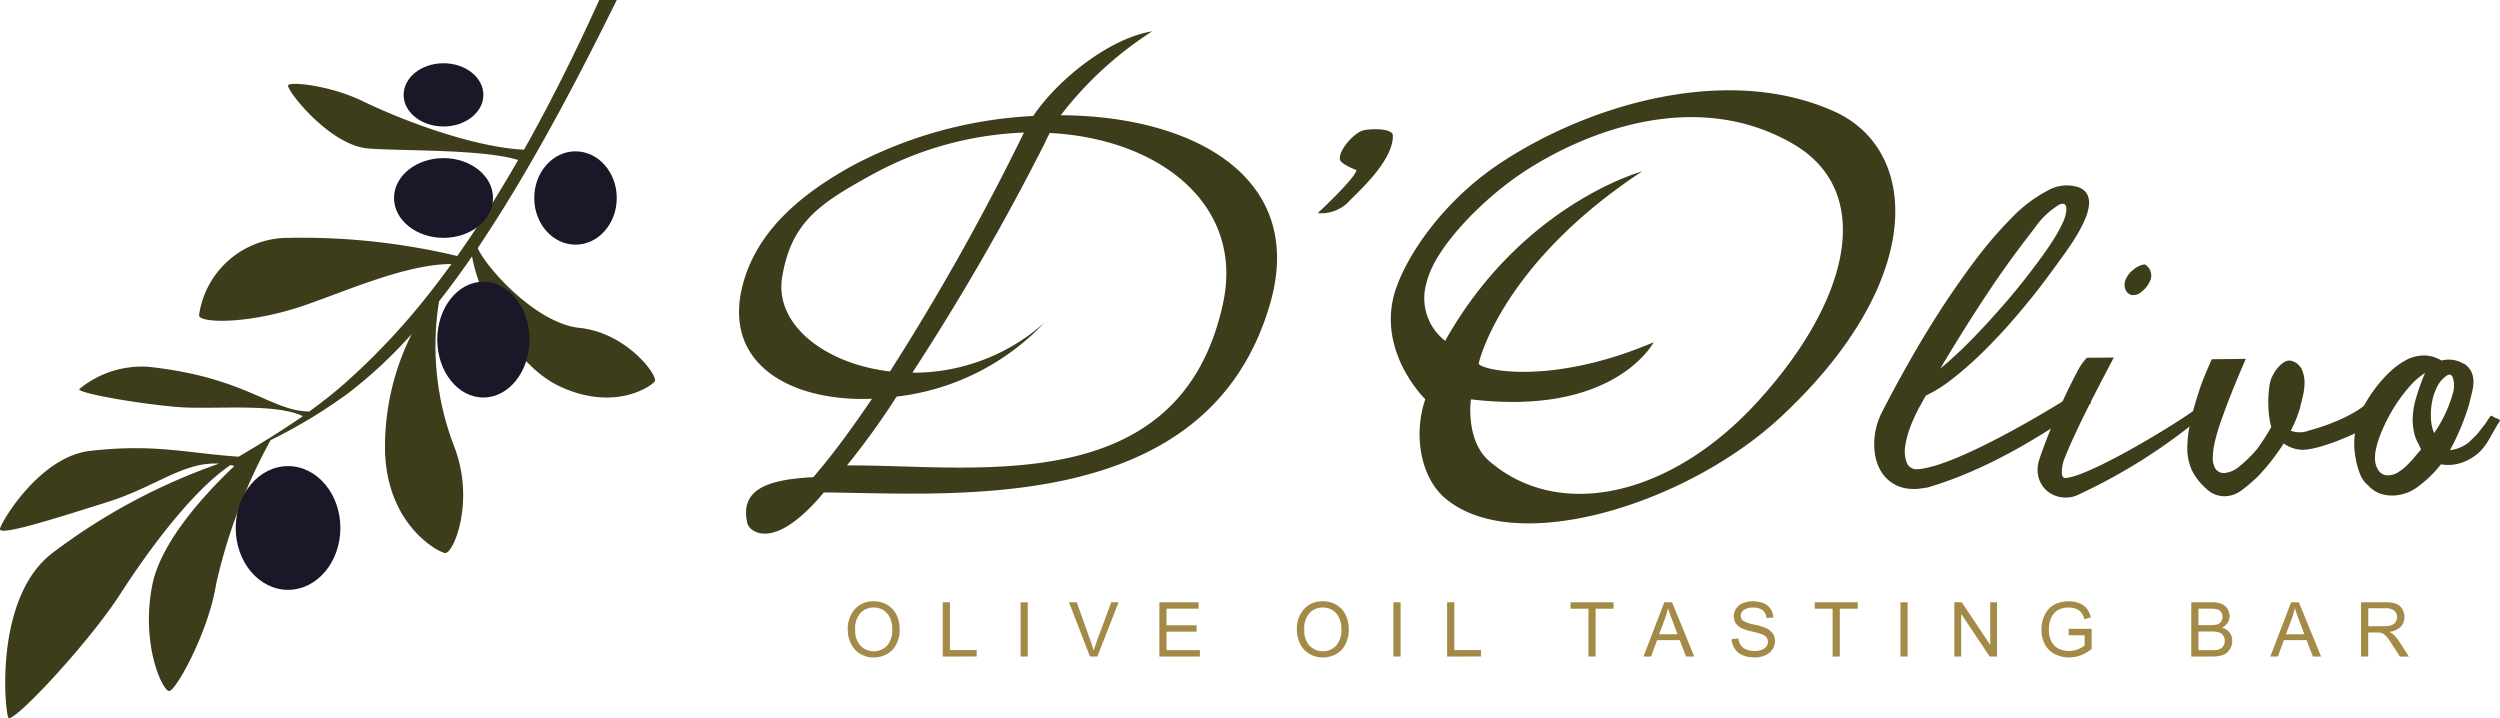 <svg xmlns="http://www.w3.org/2000/svg" width="182.97" height="52.562" viewBox="0 0 182.97 52.562">
  <g id="Group_3081" data-name="Group 3081" transform="translate(0)">
    <g id="Group_3030" data-name="Group 3030" transform="translate(54.089 2.293)">
      <path id="Path_4176" data-name="Path 4176" d="M200.917,13.661a26.374,26.374,0,0,1,6.691-6.141c-3.185.52-6.959,3.583-8.708,6.195a31.578,31.578,0,0,0-13.184,3.613c-3.789,2.078-7,4.766-8.051,8.654-1.589,5.858,3.46,8.662,9.433,8.432-1.291,1.91-2.574,3.682-3.8,5.148-.168.2-.328.4-.489.588-3.277.168-5.309.848-4.866,3.208a.94.94,0,0,0,.4.657c1.008.672,2.782.193,5.234-2.747,9.716.084,28.122,1.724,32.644-13.759C218.951,18.191,210.6,13.707,200.917,13.661ZM180.53,25.478c.672-3.972,2.7-5.339,6.493-7.425a25.017,25.017,0,0,1,11.2-3.124,175.729,175.729,0,0,1-9.807,17.484C183.646,31.856,179.934,28.968,180.53,25.478Zm32.264,1.94c-3.124,14.52-18.292,11.8-27.527,11.873a55.4,55.4,0,0,0,3.634-5.037,17.682,17.682,0,0,0,10.816-5.408,14.4,14.4,0,0,1-9.662,3.658,177.048,177.048,0,0,0,9.7-16.819,7.916,7.916,0,0,1,.359-.725C208.173,15.38,214.345,20.23,212.794,27.418Z" transform="translate(-177.37 -7.52)" fill="#3d3d1b"/>
      <path id="Path_4177" data-name="Path 4177" d="M366.241,23.215c-7.86-3.529-18.034-.474-24.481,3.819-4.583,3.055-7.318,7.539-7.822,10.006-.848,4.117,2.383,7.241,2.383,7.241-.894,2.612-.328,5.69,1.4,7.2,5.072,4.415,17.69.527,24.573-5.859C372.978,35.711,372.573,26.064,366.241,23.215Zm-5.66,21.311c-6.34,6.913-14.5,8.677-19.584,4.278-1.764-1.528-1.337-4.514-1.337-4.514,10.556,1.268,13.374-4.178,13.374-4.178-7.737,3.3-12.947,1.963-12.8,1.527,0,0,1.589-7.2,11.954-14.032,0,0-8.8,2.391-14.413,12.4a3.948,3.948,0,0,1-1.36-4.262c.565-2.459,3.9-5.927,6.874-7.944,4.178-2.826,12.573-6.493,19.959-2.2C369.25,29.1,367.448,37.04,360.581,44.526Z" transform="translate(-286.095 -17.356)" fill="#3d3d1b"/>
      <path id="Path_4178" data-name="Path 4178" d="M465.42,45.184a1.121,1.121,0,0,0-.657-.565,2.8,2.8,0,0,0-2.276.252,10.255,10.255,0,0,0-2.574,1.94,30.292,30.292,0,0,0-2.689,3.117q-1.363,1.81-2.612,3.75t-2.329,3.865c-.726,1.283-1.345,2.437-1.871,3.468a5.138,5.138,0,0,0-.558,1.734,4.906,4.906,0,0,0,0,1.337,3.558,3.558,0,0,0,.382,1.207,2.751,2.751,0,0,0,.794.909,2.6,2.6,0,0,0,1.222.473,3.646,3.646,0,0,0,.718.023c.252-.023.764-.107.764-.107,5.9-1.742,10.674-5.561,11.919-6.133V58.925c-.687.626-9.789,6.3-12.79,6.332a.757.757,0,0,1-.687-.527,2.311,2.311,0,0,1-.092-1.207,6.929,6.929,0,0,1,.352-1.329,12,12,0,0,1,.794-1.688l.352-.634a10.341,10.341,0,0,0,1.871-1.169q.962-.745,1.948-1.673c.649-.619,1.291-1.283,1.925-1.978s1.23-1.406,1.8-2.1,1.085-1.375,1.558-2.017.886-1.214,1.237-1.711c.107-.153.245-.359.413-.611s.328-.52.489-.81a9.109,9.109,0,0,0,.443-.909,3.625,3.625,0,0,0,.252-.909A1.413,1.413,0,0,0,465.42,45.184Zm-1.566,1.276a2.987,2.987,0,0,1-.267.794,10.824,10.824,0,0,1-.695,1.253c-.4.626-.924,1.359-1.566,2.2S460,52.4,459.24,53.265s-1.52,1.711-2.33,2.528a30.1,30.1,0,0,1-2.269,2.1c.634-1.069,1.237-2.047,1.795-2.941s1.116-1.749,1.658-2.566,1.092-1.612,1.65-2.383,1.161-1.566,1.8-2.391a5.994,5.994,0,0,1,1.81-1.726C463.77,45.719,463.93,45.917,463.854,46.459Z" transform="translate(-366.727 -33.207)" fill="#3d3d1b"/>
      <path id="Path_4179" data-name="Path 4179" d="M494.607,70.269l-.774,1.475q-.5.959-1.057,2.065T491.718,76q-.5,1.083-.8,1.869c-.181.7-.16,1.223.123,1.216,1.872-.046,9.874-4.991,10.4-5.7l-.8,1.543a41.241,41.241,0,0,1-8.767,5.443,2,2,0,0,1-.787.147,2.121,2.121,0,0,1-.959-.221,1.954,1.954,0,0,1-.725-.614,2.009,2.009,0,0,1-.356-.9,2.37,2.37,0,0,1,.122-1.094q.246-.761.713-1.918t.983-2.3q.517-1.143,1.009-2.052a4.329,4.329,0,0,1,.762-1.131Zm2.7-5.736a1.9,1.9,0,0,1-.627.885.907.907,0,0,1-.8.271.663.663,0,0,1-.417-.393.943.943,0,0,1-.025-.639,1.774,1.774,0,0,1,.627-.836,1.593,1.593,0,0,1,.8-.369.849.849,0,0,1,.38.393.988.988,0,0,1,.062.713Z" transform="translate(-393.991 -46.396)" fill="#3d3d1b"/>
      <path id="Path_4180" data-name="Path 4180" d="M529.241,86.13q-.368.836-.835,1.979t-.836,2.176A16.277,16.277,0,0,0,527,92.1a5.557,5.557,0,0,0-.172,1.205,1.449,1.449,0,0,0,.222.909.75.75,0,0,0,.615.27,1.954,1.954,0,0,0,1.143-.516,8.993,8.993,0,0,0,1.291-1.278,17.978,17.978,0,0,0,1.008-1.573,5.517,5.517,0,0,1-.172-.91,8.429,8.429,0,0,1-.049-.885,7.813,7.813,0,0,1,.062-1.032,3.288,3.288,0,0,1,.135-.664,3.083,3.083,0,0,1,.233-.467,2.772,2.772,0,0,1,.369-.492,1.629,1.629,0,0,1,.455-.344.628.628,0,0,1,.516-.025,1.156,1.156,0,0,1,.7.639,2.4,2.4,0,0,1,.185.934,4.339,4.339,0,0,1-.1.885q-.1.467-.221.86h.024q-.123.419-.283.836a8.8,8.8,0,0,1-.43.934,1.874,1.874,0,0,0,1.34-.012c3.044-.829,4.531-2.071,4.826-2.612l.406,1.782c-.131.263-3.97,2.228-5.735,2.242a2.457,2.457,0,0,1-1.352-.467,16.656,16.656,0,0,1-.983,1.377A14.147,14.147,0,0,1,530,94.857a12.122,12.122,0,0,1-1.057.885,2.055,2.055,0,0,1-1.254.442,1.945,1.945,0,0,1-.676-.122,2,2,0,0,1-.651-.418,4.473,4.473,0,0,1-1.057-1.34,3.853,3.853,0,0,1-.344-1.708,8.808,8.808,0,0,1,.221-1.819,21.635,21.635,0,0,1,.639-2.286q.123-.418.368-1.02t.565-1.315Z" transform="translate(-418.965 -62.158)" fill="#3d3d1b"/>
      <path id="Path_4181" data-name="Path 4181" d="M567.644,86.5a5.579,5.579,0,0,1,1.131-.823,2.735,2.735,0,0,1,1.352-.356,2.367,2.367,0,0,1,.615.086,2.852,2.852,0,0,1,.663.283,2.083,2.083,0,0,1,1.623.246v-.024a1.429,1.429,0,0,1,.566.614,1.8,1.8,0,0,1,.147.713,3.053,3.053,0,0,1-.074.639c-.048.23-.107.459-.171.688a.437.437,0,0,1-.025.123.4.4,0,0,0-.025.123,17.168,17.168,0,0,1-1.426,3.442,2.753,2.753,0,0,0,1.352-.553q.417-.381.664-.652l.615-.786q.074-.123.148-.234t.221-.307a1.34,1.34,0,0,1,.221.11.78.78,0,0,0,.2.086l.246.123a.8.8,0,0,1-.123.246.8.8,0,0,0-.123.221v-.025q-.271.467-.528.922a5.056,5.056,0,0,1-.553.8,3.518,3.518,0,0,1-1.4.934,3,3,0,0,1-1.6.148,8.52,8.52,0,0,1-1.6,1.573,3.157,3.157,0,0,1-1.991.713,2.548,2.548,0,0,1-.9-.16,2.1,2.1,0,0,1-.8-.553,2.034,2.034,0,0,1-.6-.787,5.323,5.323,0,0,1-.283-.885q-.073-.344-.122-.688a4.709,4.709,0,0,1-.049-.664,5.89,5.89,0,0,1,.75-2.9A10.2,10.2,0,0,1,567.644,86.5Zm2.114,5.359a2.86,2.86,0,0,1-.368-.91,4.611,4.611,0,0,1-.1-.958,5.767,5.767,0,0,1,.271-1.623,16.028,16.028,0,0,1,.639-1.77,5.493,5.493,0,0,0-1.18,1.045,11.554,11.554,0,0,0-1.033,1.389,11.905,11.905,0,0,0-.8,1.475,9.677,9.677,0,0,0-.479,1.253q-.074.271-.123.516a2.628,2.628,0,0,0-.049.516,1.574,1.574,0,0,0,.258.947.819.819,0,0,0,.7.356,1.456,1.456,0,0,0,.726-.221,4.234,4.234,0,0,0,.873-.738,5.351,5.351,0,0,0,.369-.418q.2-.246.442-.516l-.148-.32Zm1.992-5.039a2.127,2.127,0,0,0-.676.811,4.171,4.171,0,0,0-.369,1.119,4.96,4.96,0,0,0-.074,1.2A3.012,3.012,0,0,0,570.864,91a9.925,9.925,0,0,0,1.377-2.926,2.071,2.071,0,0,0-.012-1.143Q572.068,86.578,571.75,86.824Z" transform="translate(-446.802 -61.598)" fill="#3d3d1b"/>
      <g id="Group_3029" data-name="Group 3029" transform="translate(42.35 7.165)">
        <path id="Path_4182" data-name="Path 4182" d="M317.872,33.226c-.109-.671,1.042-1.951,1.7-2.121.534-.138,2.161-.18,2.175.372.048,1.957-2.909,4.435-3.227,4.845a2.838,2.838,0,0,1-2.273.836s2.706-2.5,2.84-3.151C319.086,34.007,317.93,33.582,317.872,33.226Z" transform="translate(-316.246 -31.017)" fill="#3d3d1b"/>
      </g>
    </g>
    <g id="Group_3031" data-name="Group 3031" transform="translate(62.048 44.008)">
      <path id="Path_4183" data-name="Path 4183" d="M203.47,146.42a2.159,2.159,0,0,1,.531-1.549,1.805,1.805,0,0,1,1.371-.559,1.9,1.9,0,0,1,.992.263,1.717,1.717,0,0,1,.673.733,2.384,2.384,0,0,1,.231,1.066,2.341,2.341,0,0,1-.244,1.081,1.662,1.662,0,0,1-.691.722,1.971,1.971,0,0,1-.965.245,1.876,1.876,0,0,1-1-.271,1.744,1.744,0,0,1-.669-.74A2.244,2.244,0,0,1,203.47,146.42Zm.542.008a1.591,1.591,0,0,0,.386,1.131,1.347,1.347,0,0,0,1.945,0,1.686,1.686,0,0,0,.383-1.184,2.037,2.037,0,0,0-.164-.847,1.262,1.262,0,0,0-.48-.561,1.3,1.3,0,0,0-.708-.2,1.343,1.343,0,0,0-.961.383A1.712,1.712,0,0,0,204.012,146.429Z" transform="translate(-203.47 -144.313)" fill="#a48a47"/>
      <path id="Path_4184" data-name="Path 4184" d="M226.265,148.516v-3.972h.526v3.5h1.956v.469Z" transform="translate(-219.314 -144.474)" fill="#a48a47"/>
      <path id="Path_4185" data-name="Path 4185" d="M244.938,148.516v-3.972h.525v3.972Z" transform="translate(-232.292 -144.474)" fill="#a48a47"/>
      <path id="Path_4186" data-name="Path 4186" d="M258.1,148.516l-1.539-3.972h.569l1.033,2.885q.124.347.208.65.092-.325.214-.65l1.073-2.885h.536l-1.555,3.972Z" transform="translate(-240.374 -144.474)" fill="#a48a47"/>
      <path id="Path_4187" data-name="Path 4187" d="M278.249,148.516v-3.972h2.872v.469h-2.346v1.216h2.2v.466h-2.2v1.352h2.438v.469Z" transform="translate(-255.445 -144.474)" fill="#a48a47"/>
      <path id="Path_4188" data-name="Path 4188" d="M311.256,146.42a2.159,2.159,0,0,1,.531-1.549,1.805,1.805,0,0,1,1.371-.559,1.9,1.9,0,0,1,.992.263,1.716,1.716,0,0,1,.673.733,2.38,2.38,0,0,1,.232,1.066,2.34,2.34,0,0,1-.244,1.081,1.663,1.663,0,0,1-.691.722,1.971,1.971,0,0,1-.965.245,1.878,1.878,0,0,1-1-.271,1.745,1.745,0,0,1-.669-.74A2.244,2.244,0,0,1,311.256,146.42Zm.542.008a1.589,1.589,0,0,0,.386,1.131,1.347,1.347,0,0,0,1.945,0,1.686,1.686,0,0,0,.383-1.184,2.032,2.032,0,0,0-.164-.847,1.259,1.259,0,0,0-.479-.561,1.3,1.3,0,0,0-.708-.2,1.343,1.343,0,0,0-.961.383A1.711,1.711,0,0,0,311.8,146.429Z" transform="translate(-278.387 -144.313)" fill="#a48a47"/>
      <path id="Path_4189" data-name="Path 4189" d="M334.416,148.516v-3.972h.526v3.972Z" transform="translate(-294.484 -144.474)" fill="#a48a47"/>
      <path id="Path_4190" data-name="Path 4190" d="M347.3,148.516v-3.972h.526v3.5h1.956v.469Z" transform="translate(-303.436 -144.474)" fill="#a48a47"/>
      <path id="Path_4191" data-name="Path 4191" d="M378.245,148.516v-3.5h-1.309v-.469h3.148v.469H378.77v3.5Z" transform="translate(-324.038 -144.474)" fill="#a48a47"/>
      <path id="Path_4192" data-name="Path 4192" d="M394.436,148.516l1.525-3.972h.566l1.625,3.972h-.6l-.463-1.2H395.43l-.436,1.2Zm1.146-1.631h1.346l-.414-1.1q-.189-.5-.282-.823a5.03,5.03,0,0,1-.214.759Z" transform="translate(-336.201 -144.474)" fill="#a48a47"/>
      <path id="Path_4193" data-name="Path 4193" d="M415.6,147.085l.5-.043a1.1,1.1,0,0,0,.164.489.9.9,0,0,0,.4.309,1.511,1.511,0,0,0,.61.118,1.456,1.456,0,0,0,.531-.09.73.73,0,0,0,.343-.245.569.569,0,0,0,.113-.34.518.518,0,0,0-.108-.326.8.8,0,0,0-.358-.234,7.086,7.086,0,0,0-.707-.194,3.617,3.617,0,0,1-.767-.247,1.084,1.084,0,0,1-.424-.37.908.908,0,0,1-.139-.495,1.009,1.009,0,0,1,.17-.562,1.056,1.056,0,0,1,.5-.4,1.892,1.892,0,0,1,.729-.136,1.99,1.99,0,0,1,.779.142,1.125,1.125,0,0,1,.519.418,1.2,1.2,0,0,1,.195.626l-.5.037a.814.814,0,0,0-.275-.569,1.072,1.072,0,0,0-.692-.192,1.109,1.109,0,0,0-.695.175.523.523,0,0,0-.218.421.452.452,0,0,0,.154.353,2.1,2.1,0,0,0,.793.283,5.257,5.257,0,0,1,.879.253,1.205,1.205,0,0,1,.512.4.987.987,0,0,1,.166.565,1.08,1.08,0,0,1-.182.6,1.192,1.192,0,0,1-.521.436,1.816,1.816,0,0,1-.765.156,2.287,2.287,0,0,1-.9-.157,1.266,1.266,0,0,1-.572-.473A1.339,1.339,0,0,1,415.6,147.085Z" transform="translate(-350.915 -144.319)" fill="#a48a47"/>
      <path id="Path_4194" data-name="Path 4194" d="M436.847,148.516v-3.5h-1.309v-.469h3.148v.469h-1.314v3.5Z" transform="translate(-364.769 -144.474)" fill="#a48a47"/>
      <path id="Path_4195" data-name="Path 4195" d="M456.112,148.516v-3.972h.525v3.972Z" transform="translate(-379.069 -144.474)" fill="#a48a47"/>
      <path id="Path_4196" data-name="Path 4196" d="M469.045,148.516v-3.972h.539l2.086,3.118v-3.118h.5v3.972h-.539l-2.086-3.121v3.121Z" transform="translate(-388.058 -144.474)" fill="#a48a47"/>
      <path id="Path_4197" data-name="Path 4197" d="M491.946,146.8v-.466l1.683,0v1.474a2.969,2.969,0,0,1-.8.464,2.369,2.369,0,0,1-.845.156,2.26,2.26,0,0,1-1.064-.251,1.657,1.657,0,0,1-.722-.725,2.279,2.279,0,0,1-.244-1.059,2.462,2.462,0,0,1,.242-1.083,1.613,1.613,0,0,1,.7-.746,2.183,2.183,0,0,1,1.048-.244,2.072,2.072,0,0,1,.779.14,1.29,1.29,0,0,1,.546.389,1.719,1.719,0,0,1,.3.65l-.474.13a1.473,1.473,0,0,0-.222-.477.916.916,0,0,0-.379-.277,1.394,1.394,0,0,0-.548-.1,1.6,1.6,0,0,0-.623.109,1.167,1.167,0,0,0-.424.288,1.377,1.377,0,0,0-.25.393,2.078,2.078,0,0,0-.152.8,1.939,1.939,0,0,0,.183.889,1.172,1.172,0,0,0,.532.531,1.651,1.651,0,0,0,.742.173,1.76,1.76,0,0,0,.667-.131,1.725,1.725,0,0,0,.493-.281v-.74Z" transform="translate(-402.592 -144.319)" fill="#a48a47"/>
      <path id="Path_4198" data-name="Path 4198" d="M525.905,148.516v-3.972h1.49a1.853,1.853,0,0,1,.73.12.94.94,0,0,1,.431.371.977.977,0,0,1,.156.524.9.9,0,0,1-.138.479.989.989,0,0,1-.417.364,1.035,1.035,0,0,1,.554.36.964.964,0,0,1,.194.6,1.163,1.163,0,0,1-.118.519,1.013,1.013,0,0,1-.292.37,1.223,1.223,0,0,1-.435.2,2.644,2.644,0,0,1-.641.066Zm.526-2.3h.859a1.927,1.927,0,0,0,.5-.046.558.558,0,0,0,.3-.2.568.568,0,0,0,.1-.347.639.639,0,0,0-.095-.348.484.484,0,0,0-.271-.206,2.268,2.268,0,0,0-.6-.055h-.794Zm0,1.834h.989a2.253,2.253,0,0,0,.357-.019.85.85,0,0,0,.3-.108.577.577,0,0,0,.2-.221.691.691,0,0,0,.079-.335.662.662,0,0,0-.114-.386.6.6,0,0,0-.316-.23,1.958,1.958,0,0,0-.581-.066h-.918Z" transform="translate(-427.579 -144.474)" fill="#a48a47"/>
      <path id="Path_4199" data-name="Path 4199" d="M544.87,148.516l1.526-3.972h.566l1.625,3.972h-.6l-.463-1.2h-1.661l-.436,1.2Zm1.146-1.631h1.346l-.415-1.1q-.189-.5-.281-.823a5.067,5.067,0,0,1-.214.759Z" transform="translate(-440.76 -144.474)" fill="#a48a47"/>
      <path id="Path_4200" data-name="Path 4200" d="M566.652,148.516v-3.972h1.761a2.343,2.343,0,0,1,.807.107.881.881,0,0,1,.442.378,1.13,1.13,0,0,1,.165.6,1,1,0,0,1-.274.713,1.382,1.382,0,0,1-.845.368,1.352,1.352,0,0,1,.317.2,2.714,2.714,0,0,1,.436.528l.691,1.081h-.661l-.526-.826q-.231-.357-.379-.547a1.191,1.191,0,0,0-.267-.266.8.8,0,0,0-.24-.106,1.6,1.6,0,0,0-.293-.019h-.61v1.764Zm.526-2.219h1.13a1.7,1.7,0,0,0,.564-.074.6.6,0,0,0,.309-.239.645.645,0,0,0,.106-.356.592.592,0,0,0-.2-.463.959.959,0,0,0-.646-.182h-1.257Z" transform="translate(-455.9 -144.474)" fill="#a48a47"/>
    </g>
    <g id="Group_3033" data-name="Group 3033" transform="translate(0)">
      <path id="Path_4201" data-name="Path 4201" d="M47.917,27.914c-.277.381-2.973,2.22-6.948.366-3.417-1.593-5.925-6.677-6.421-9.514-.831,1.2-1.63,2.288-2.414,3.286a20.423,20.423,0,0,0,1.1,10.606c1.578,4.059-.073,7.925-.669,7.816S28.32,38.353,28.179,33a18.471,18.471,0,0,1,1.954-8.557,33.4,33.4,0,0,1-4.692,4.367A37.633,37.633,0,0,1,19.8,32.214v.005a40.155,40.155,0,0,0-3.986,10.548c-.569,3.547-2.957,7.811-3.433,7.811s-2.079-3.359-1.248-7.7c.6-3.15,3.741-6.609,6.018-8.772-.1-.026-.193-.047-.288-.068-2.811,1.9-6.029,6.28-8.056,9.43-2.362,3.662-7.941,9.6-8.2,9.054S-.425,43.739,3.828,40.479a44.436,44.436,0,0,1,12.2-6.546c-2.6-.152-4.608,1.688-8.129,2.8C3.75,38.039-.142,39.277,0,38.692S2.945,33.415,6.592,33c4.712-.543,7.142.173,10.877.423h.005v-.005l.021-.01c1.5-.894,3.088-1.85,4.671-2.952-2.1-.993-6.567-.455-9.179-.669-2.842-.23-7.356-1.024-7.183-1.311a7.208,7.208,0,0,1,5.021-1.635C18,27.6,19.836,30.1,22.636,30.113h.005c.867-.627,1.729-1.3,2.57-2.037a50.723,50.723,0,0,0,6.494-6.969c.444-.575.893-1.17,1.337-1.787-3.286.026-7.382,1.85-10.658,2.994-4.117,1.437-7.816,1.359-7.816.757a6.588,6.588,0,0,1,6.567-5.663,49.035,49.035,0,0,1,12.325,1.327h.005c1.479-2.09,2.967-4.425,4.457-7.027-2.644-.81-8.542-.643-10.982-.841-2.847-.235-6.029-4.336-5.851-4.629s3.1.042,5.329,1.108c4.4,2.111,9.075,3.49,11.933,3.61C40.169,7.732,42,4.1,43.858,0h1.28c-2.314,4.707-4.425,8.683-6.384,12.063-1.327,2.294-2.586,4.3-3.788,6.092v.005c.59,1.379,4.232,5.5,7.44,5.836C45.911,24.361,48.194,27.538,47.917,27.914Z" transform="translate(0)" fill="#3d3d1b"/>
      <g id="Group_3032" data-name="Group 3032" transform="translate(17.25 4.629)">
        <ellipse id="Ellipse_26" data-name="Ellipse 26" cx="3.623" cy="2.918" rx="3.623" ry="2.918" transform="translate(11.587 6.943)" fill="#191728"/>
        <ellipse id="Ellipse_27" data-name="Ellipse 27" cx="2.918" cy="2.314" rx="2.918" ry="2.314" transform="translate(12.291)" fill="#191728"/>
        <ellipse id="Ellipse_28" data-name="Ellipse 28" cx="3.019" cy="3.415" rx="3.019" ry="3.415" transform="translate(21.851 6.447)" fill="#191728"/>
        <ellipse id="Ellipse_29" data-name="Ellipse 29" cx="3.374" cy="4.238" rx="3.374" ry="4.238" transform="translate(14.753 15.988)" fill="#191728"/>
        <ellipse id="Ellipse_30" data-name="Ellipse 30" cx="3.831" cy="4.528" rx="3.831" ry="4.528" transform="translate(0 29.484)" fill="#191728"/>
      </g>
    </g>
  </g>
</svg>
